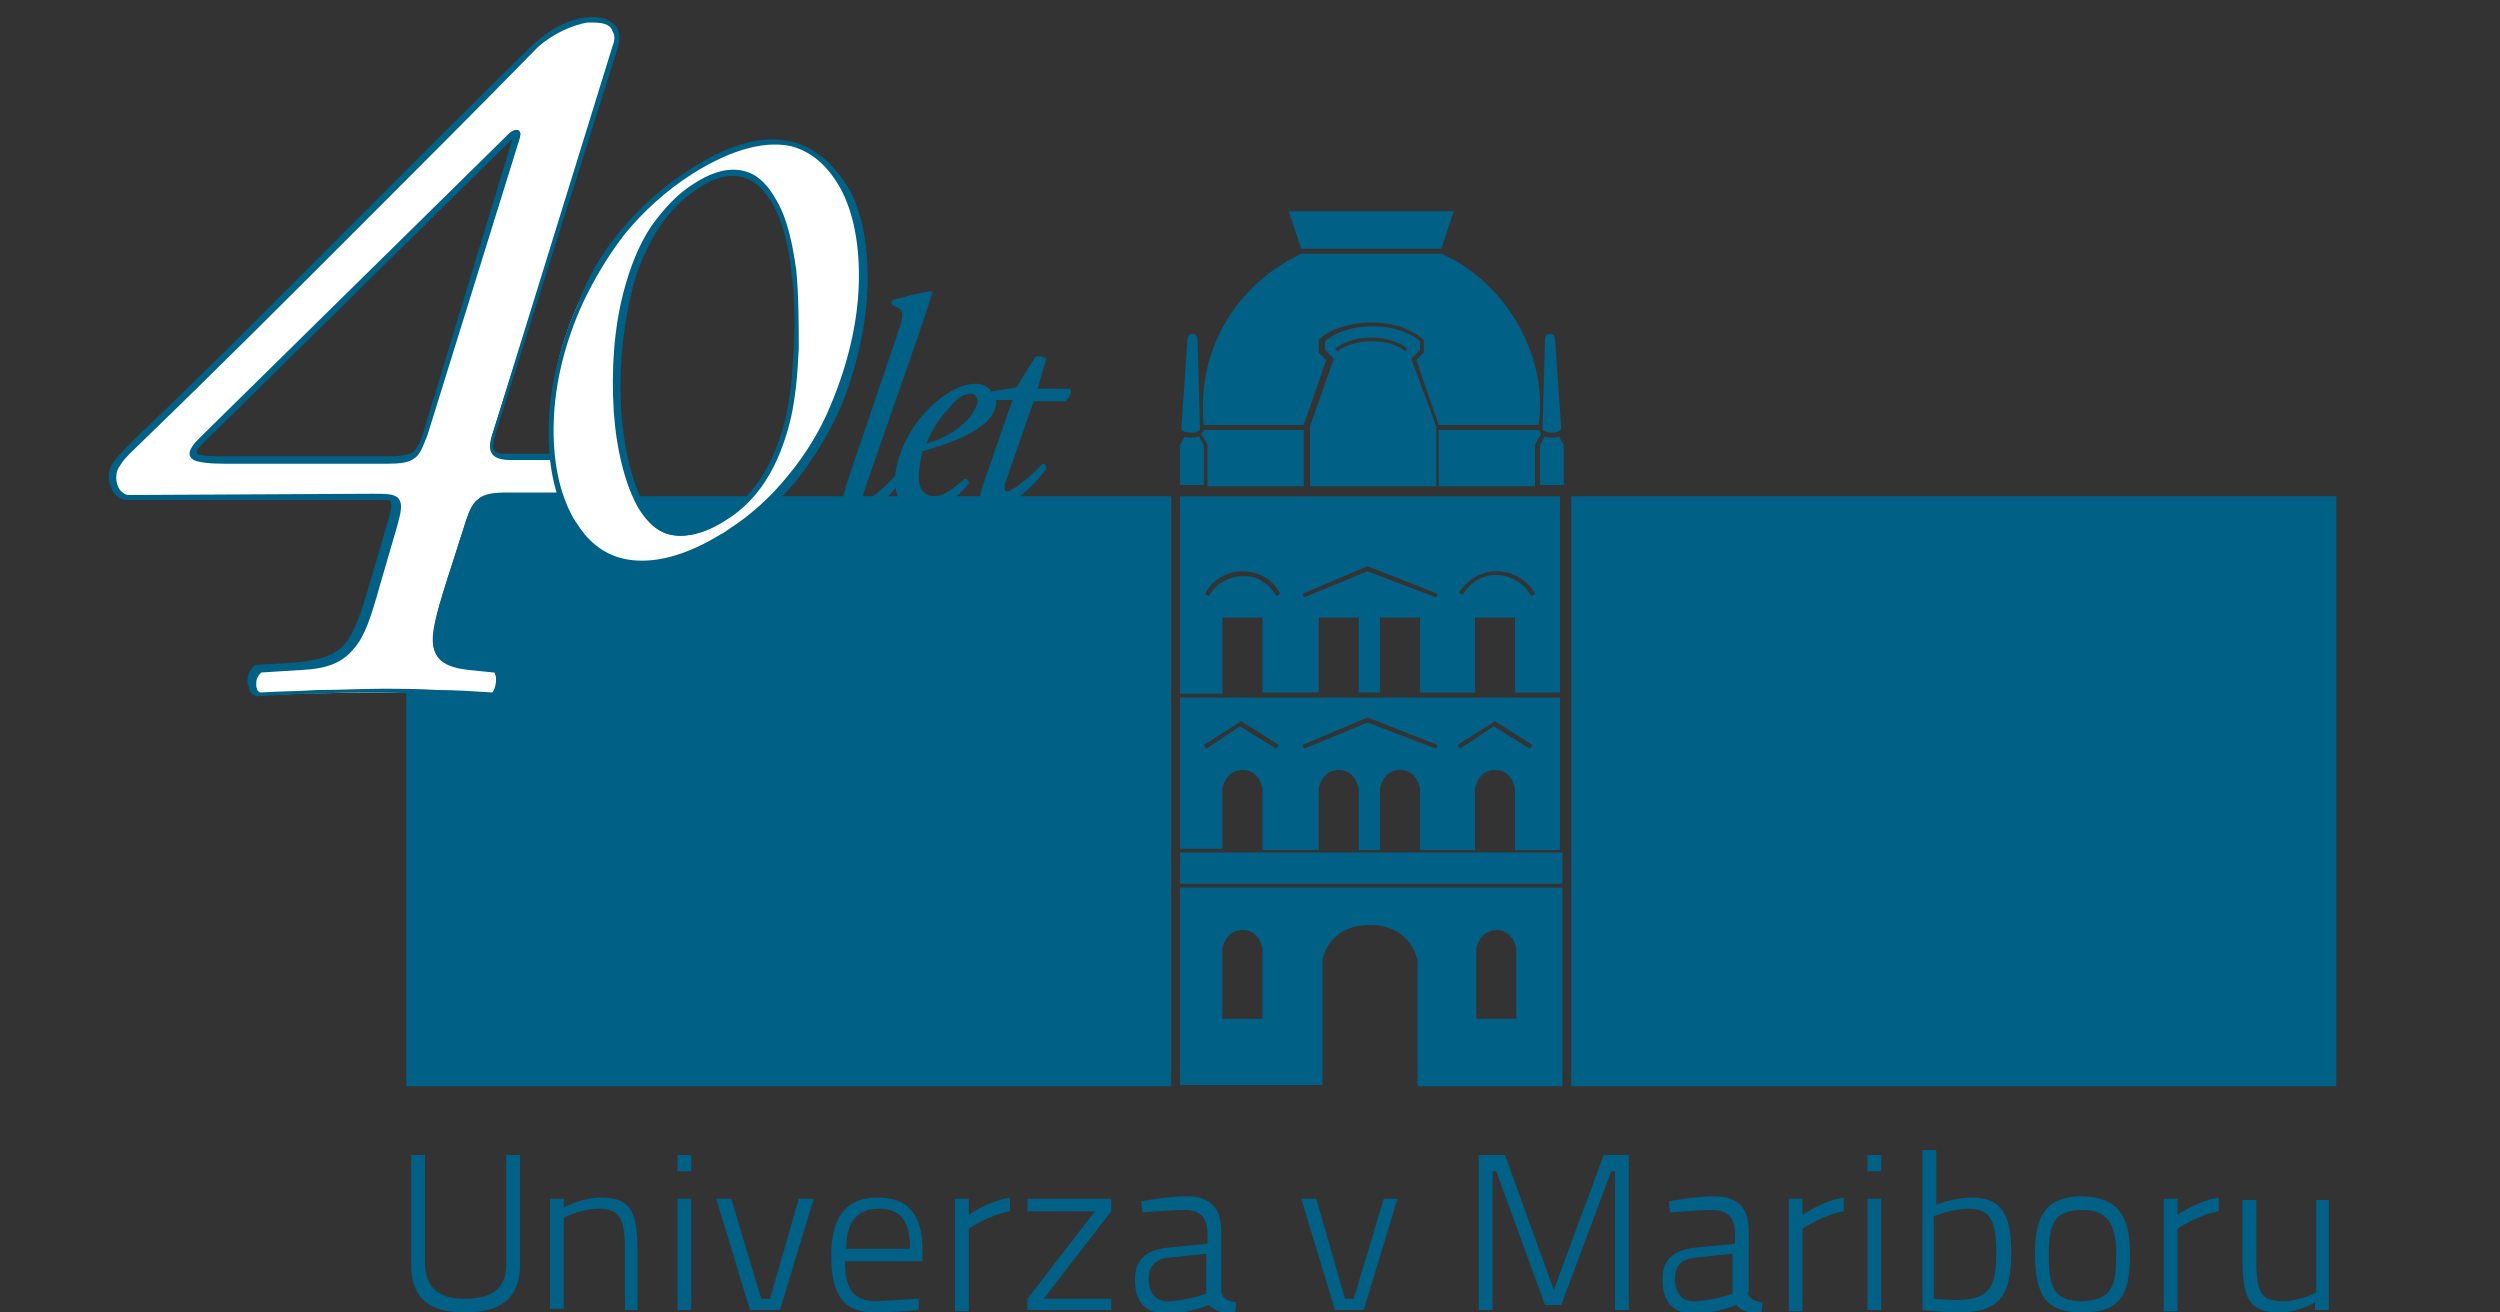 <?xml version="1.0" encoding="utf-8"?>
<!-- Generator: Adobe Illustrator 18.1.1, SVG Export Plug-In . SVG Version: 6.00 Build 0)  -->
<svg version="1.1" id="Layer_1" xmlns="http://www.w3.org/2000/svg" xmlns:xlink="http://www.w3.org/1999/xlink" x="0px" y="0px"
	 viewBox="0 0 200 105" enable-background="new 0 0 200 105" xml:space="preserve">
<rect x="0" y="0" width="200" height="105" fill="#333333" stroke="none"/>
<g>
	<path fill-rule="evenodd" clip-rule="evenodd" fill="#006085" d="M37.2,103.9c2,0,3.3-0.7,3.3-2.7v-8.8h1.1v8.8
		c0,2.7-1.6,3.8-4.4,3.8c-2.7,0-4.3-1-4.3-3.8v-8.8h1.1v8.8C34.1,103.2,35.3,103.9,37.2,103.9z"/>
	<path fill-rule="evenodd" clip-rule="evenodd" fill="#006085" d="M44,104.8v-8.9h1.1v0.7c0,0,1.5-0.8,2.9-0.8c2.5,0,3,1.1,3,4.4
		v4.6H50v-4.6c0-2.6-0.3-3.5-2.1-3.5c-1.4,0-2.8,0.7-2.8,0.7v7.3H44z"/>
	<path fill-rule="evenodd" clip-rule="evenodd" fill="#006085" d="M54.2,92.4h1.1v1.3h-1.1V92.4L54.2,92.4z M54.2,95.9L54.2,95.9
		h1.1v8.9h-1.1V95.9z"/>
	<polygon fill-rule="evenodd" clip-rule="evenodd" fill="#006085" points="58.5,95.9 60.9,103.9 61.6,103.9 63.9,95.9 65.1,95.9 
		62.4,104.8 60,104.8 57.3,95.9 	"/>
	<path fill-rule="evenodd" clip-rule="evenodd" fill="#006085" d="M73.5,103.9l0,0.9c0,0-2.1,0.2-3.5,0.2c-2.7,0-3.5-1.6-3.5-4.6
		c0-3.4,1.5-4.6,3.7-4.6c2.3,0,3.6,1.2,3.6,4.2l0,0.9h-6.2c0,2.1,0.6,3.2,2.5,3.2C71.5,104,73.5,103.9,73.5,103.9L73.5,103.9z
		 M72.8,99.9L72.8,99.9c0-2.3-0.8-3.2-2.5-3.2c-1.6,0-2.6,0.9-2.6,3.2H72.8z"/>
	<path fill-rule="evenodd" clip-rule="evenodd" fill="#006085" d="M76.4,95.9h1.1v1.3c0,0,1.5-1.1,3.3-1.4v1.1
		c-1.7,0.3-3.3,1.4-3.3,1.4v6.6h-1.1V95.9z"/>
	<polygon fill-rule="evenodd" clip-rule="evenodd" fill="#006085" points="82.2,95.9 88.9,95.9 88.9,96.9 83.5,103.9 88.9,103.9 
		88.9,104.8 82.2,104.8 82.2,103.9 87.6,96.9 82.2,96.9 	"/>
	<path fill-rule="evenodd" clip-rule="evenodd" fill="#006085" d="M97.7,103.4c0.1,0.5,0.6,0.7,1.2,0.8l-0.1,0.9
		c-0.9,0-1.6-0.2-2.1-0.7c0,0-1.7,0.7-3.4,0.7c-1.6,0-2.5-0.9-2.5-2.7c0-1.6,0.8-2.4,2.7-2.6l3.1-0.3v-0.8c0-1.3-0.6-1.9-1.8-1.9
		c-1.3,0-3.4,0.2-3.4,0.2l-0.1-0.9c0,0,2.1-0.4,3.6-0.4c1.9,0,2.8,0.9,2.8,2.8V103.4L97.7,103.4z M93.6,100.6L93.6,100.6
		c-1.2,0.1-1.7,0.7-1.7,1.7c0,1.1,0.5,1.8,1.5,1.8c1.4,0,3.1-0.6,3.1-0.6v-3.2L93.6,100.6z"/>
	<polygon fill-rule="evenodd" clip-rule="evenodd" fill="#006085" points="105.3,95.9 107.6,103.9 108.3,103.9 110.7,95.9 
		111.8,95.9 109.1,104.8 106.8,104.8 104.1,95.9 	"/>
	<polygon fill-rule="evenodd" clip-rule="evenodd" fill="#006085" points="118.3,92.4 120.4,92.4 124.3,103.2 128.3,92.4 
		130.3,92.4 130.3,104.8 129.2,104.8 129.2,93.7 128.9,93.7 124.9,104.4 123.6,104.4 119.7,93.7 119.4,93.7 119.4,104.8 
		118.3,104.8 	"/>
	<path fill-rule="evenodd" clip-rule="evenodd" fill="#006085" d="M139.8,103.4c0.1,0.5,0.6,0.7,1.2,0.8l-0.1,0.9
		c-0.9,0-1.6-0.2-2-0.7c0,0-1.7,0.7-3.4,0.7c-1.6,0-2.5-0.9-2.5-2.7c0-1.6,0.8-2.4,2.7-2.6l3.1-0.3v-0.8c0-1.3-0.6-1.9-1.8-1.9
		c-1.3,0-3.4,0.2-3.4,0.2l-0.1-0.9c0,0,2.1-0.4,3.6-0.4c1.9,0,2.8,0.9,2.8,2.8V103.4L139.8,103.4z M135.7,100.6L135.7,100.6
		c-1.2,0.1-1.7,0.7-1.7,1.7c0,1.1,0.5,1.8,1.5,1.8c1.4,0,3.1-0.6,3.1-0.6v-3.2L135.7,100.6z"/>
	<path fill-rule="evenodd" clip-rule="evenodd" fill="#006085" d="M143.1,95.9h1.1v1.3c0,0,1.5-1.1,3.3-1.4v1.1
		c-1.7,0.3-3.3,1.4-3.3,1.4v6.6h-1.1V95.9z"/>
	<path fill-rule="evenodd" clip-rule="evenodd" fill="#006085" d="M149.4,92.4h1.1v1.3h-1.1V92.4L149.4,92.4z M149.4,95.9
		L149.4,95.9h1.1v8.9h-1.1V95.9z"/>
	<path fill-rule="evenodd" clip-rule="evenodd" fill="#006085" d="M160.9,100.2c0,3.4-0.9,4.8-4.2,4.8c-1.1,0-2.9-0.2-2.9-0.2V92
		h1.1v4.4c0,0,1.4-0.6,2.8-0.6C160.1,95.8,160.9,97.1,160.9,100.2L160.9,100.2z M159.7,100.2L159.7,100.2c0-2.4-0.4-3.5-2.2-3.5
		c-1.4,0-2.8,0.6-2.8,0.6v6.6c0,0,1.3,0.1,1.8,0.1C159.3,104,159.7,102.8,159.7,100.2z"/>
	<path fill-rule="evenodd" clip-rule="evenodd" fill="#006085" d="M170.4,100.3c0,3.2-0.7,4.7-3.8,4.7c-3,0-3.8-1.4-3.8-4.8
		c0-3.1,1-4.5,3.8-4.5C169.3,95.8,170.4,97.1,170.4,100.3L170.4,100.3z M169.3,100.3L169.3,100.3c0-2.5-0.8-3.5-2.7-3.5
		c-2.1,0-2.7,0.9-2.7,3.5c0,2.7,0.4,3.8,2.7,3.8C169,104,169.3,102.8,169.3,100.3z"/>
	<path fill-rule="evenodd" clip-rule="evenodd" fill="#006085" d="M173.1,95.9h1.1v1.3c0,0,1.5-1.1,3.3-1.4v1.1
		c-1.7,0.3-3.3,1.4-3.3,1.4v6.6h-1.1V95.9z"/>
	<path fill-rule="evenodd" clip-rule="evenodd" fill="#006085" d="M186.3,95.9v8.9h-1.1v-0.6c0,0-1.4,0.8-2.8,0.8
		c-2.5,0-3-1.1-3-4.4v-4.6h1.1v4.6c0,2.7,0.3,3.5,2.1,3.5c1.4,0,2.7-0.7,2.7-0.7v-7.4H186.3z"/>
	<path fill-rule="evenodd" clip-rule="evenodd" fill="#006085" d="M124.1,35c-0.1,0-0.3,0-0.5-0.1l-0.4,0.7v3.2h1.9v-3.2l-0.4-0.7
		C124.6,35,124.4,35,124.1,35C124.1,35,124.1,35,124.1,35z"/>
	<path fill-rule="evenodd" clip-rule="evenodd" fill="#006085" d="M124.9,34.3l-0.5-7.2c0-0.2-0.2-0.4-0.4-0.4
		c-0.2,0-0.4,0.2-0.4,0.4l-0.2,7.2c0,0.1,0.1,0.2,0.2,0.2c0.1,0.1,0.2,0.1,0.4,0.1h0.3C124.7,34.6,124.9,34.4,124.9,34.3z"/>
	<path fill-rule="evenodd" clip-rule="evenodd" fill="#006085" d="M124.1,34.7C124.1,34.7,124.1,34.7,124.1,34.7c0.1,0,0.2,0,0.2,0
		L124.1,34.7C124,34.6,124,34.7,124.1,34.7z"/>
	<path fill-rule="evenodd" clip-rule="evenodd" fill="#006085" d="M95.4,35c0.2,0,0.3,0,0.5-0.1l0.4,0.7v3.2h-1.9v-3.2l0.4-0.7
		C94.8,35,95,35,95.4,35C95.3,35,95.3,35,95.4,35z"/>
	<path fill-rule="evenodd" clip-rule="evenodd" fill="#006085" d="M94.5,34.3l0.5-7.2c0-0.2,0.2-0.4,0.4-0.4c0.2,0,0.4,0.2,0.4,0.4
		l0.2,7.2c0,0.1-0.1,0.2-0.2,0.2c-0.1,0.1-0.2,0.1-0.3,0.1h-0.3C94.7,34.6,94.5,34.4,94.5,34.3z"/>
	<path fill-rule="evenodd" clip-rule="evenodd" fill="#006085" d="M95.3,34.7C95.3,34.7,95.3,34.7,95.3,34.7c-0.1,0-0.2,0-0.2,0
		L95.3,34.7C95.4,34.6,95.4,34.7,95.3,34.7z"/>
	<rect x="32.5" y="39.7" fill-rule="evenodd" clip-rule="evenodd" fill="#006085" width="61.2" height="47.2"/>
	<rect x="125.7" y="39.7" fill-rule="evenodd" clip-rule="evenodd" fill="#006085" width="61.2" height="47.2"/>
	<path fill-rule="evenodd" clip-rule="evenodd" fill="#006085" d="M97.8,63.1c0,0,0.2-1.5,1.6-1.5c1.4,0,1.6,1.5,1.6,1.5v4.9h4.5
		v-4.9c0,0,0.2-1.5,1.6-1.5c1.4,0,1.6,1.5,1.6,1.5v4.9h1.7v-4.9c0,0,0.2-1.5,1.6-1.5c1.4,0,1.6,1.5,1.6,1.5v4.9h4.4v-4.9
		c0,0,0.2-1.5,1.6-1.5c1.4,0,1.6,1.5,1.6,1.5v4.9h3.6V55.8H94.4v12.1h3.4V63.1L97.8,63.1z M119.6,57.7L119.6,57.7l3,1.9l-0.2,0.3
		l-2.9-1.8l-2.7,1.8l-0.2-0.3L119.6,57.7L119.6,57.7z M109.4,57.4L109.4,57.4l5.6,2.2l-0.1,0.3l-5.5-2.1l-5.1,2.1l-0.1-0.3
		L109.4,57.4L109.4,57.4z M99.3,57.7L99.3,57.7l3,1.9l-0.2,0.3l-2.9-1.8l-2.7,1.8l-0.2-0.3L99.3,57.7z"/>
	<path fill-rule="evenodd" clip-rule="evenodd" fill="#006085" d="M97.8,49.4h3.2v6h4.5v-6h3.2v6h1.7v-6h3.2v6h4.4v-6h3.2v6h3.6
		V39.7H94.4v15.8h3.4V49.4L97.8,49.4z M119.7,45.7L119.7,45.7c1.3,0,2.5,0.7,3.1,1.8l-0.3,0.2c-0.5-1-1.6-1.7-2.8-1.7
		c-1.2,0-2.2,0.7-2.7,1.6h0h0l-0.3-0.2C117.3,46.5,118.4,45.7,119.7,45.7L119.7,45.7z M109.4,45.3L109.4,45.3l5.6,2.2l-0.1,0.3
		l-5.5-2.1l-5.1,2.1l-0.1-0.3L109.4,45.3L109.4,45.3z M96.7,47.7L96.7,47.7l-0.3-0.2c0.6-1.1,1.7-1.8,3-1.8c1.3,0,2.5,0.7,3,1.8
		l-0.3,0.2c-0.5-1-1.6-1.7-2.7-1.6C98.2,46.1,97.2,46.8,96.7,47.7z"/>
	<path fill-rule="evenodd" clip-rule="evenodd" fill="#006085" d="M94.4,86.8h11.4V76.8c0,0,0.4-2.8,3.8-2.8c3.3,0,3.8,2.8,3.8,2.8
		v10.1H125V71H94.4V86.8L94.4,86.8z M118.1,75.9L118.1,75.9c0,0,0.2-1.4,1.6-1.5c1.4,0,1.6,1.5,1.6,1.5v5.6h-3.2V75.9L118.1,75.9z
		 M99.4,74.4L99.4,74.4c1.4,0,1.6,1.5,1.6,1.5v5.6h-3.2v-5.6C97.8,75.9,98,74.4,99.4,74.4z"/>
	<rect x="94.4" y="68.2" fill-rule="evenodd" clip-rule="evenodd" fill="#006085" width="30.6" height="2.5"/>
	<rect x="94.4" y="55.4" fill-rule="evenodd" clip-rule="evenodd" fill="#006085" width="3.4" height="0"/>
	<rect x="121.3" y="55.4" fill-rule="evenodd" clip-rule="evenodd" fill="#006085" width="3.6" height="0"/>
	<rect x="113.7" y="55.4" fill-rule="evenodd" clip-rule="evenodd" fill="#006085" width="4.4" height="0"/>
	<rect x="108.8" y="55.4" fill-rule="evenodd" clip-rule="evenodd" fill="#006085" width="1.7" height="0"/>
	<rect x="101" y="55.4" fill-rule="evenodd" clip-rule="evenodd" fill="#006085" width="4.5" height="0"/>
	<path fill-rule="evenodd" clip-rule="evenodd" fill="#006085" d="M117,47.7L117,47.7L117,47.7z"/>
	<polygon fill-rule="evenodd" clip-rule="evenodd" fill="#006085" points="103.1,16.9 104.1,19.9 115.3,19.9 116.3,16.9 	"/>
	<path fill-rule="evenodd" clip-rule="evenodd" fill="#006085" d="M115.3,20.3h-11.2c-5.3,2.5-8.4,7.8-7.8,13.7h8l1.8-5.2l-0.6-0.6
		v-1c0,0,1.2-1.4,4.3-1.4c2.7,0,4.1,1.4,4.1,1.4v1l-0.6,0.6l1.8,5.2h8C123.9,28.2,120.2,22.4,115.3,20.3z"/>
	<path fill-rule="evenodd" clip-rule="evenodd" fill="#006085" d="M123.3,34.7c-0.1-0.1-0.1-0.2-0.2-0.3h-8v4.5h7.7v-3.3L123.3,34.7
		z"/>
	<path fill-rule="evenodd" clip-rule="evenodd" fill="#006085" d="M96.1,34.7c0.1-0.1,0.2-0.2,0.2-0.3h8v4.5h-7.7v-3.3L96.1,34.7z"
		/>
	<path fill-rule="evenodd" clip-rule="evenodd" fill="#006085" d="M112.9,28.7l0.7-0.7v-0.7c0,0-1.2-1.2-3.8-1.2
		c-2.6,0-3.8,1.2-3.8,1.2V28l0.7,0.7l-1.9,5.4v4.8h10.1v-4.8L112.9,28.7L112.9,28.7z M112.4,28.1L112.4,28.1
		c-0.5-0.5-1.5-0.8-2.7-0.8c-1.2,0-2.2,0.4-2.7,0.8l-0.2-0.2c0.6-0.5,1.7-0.9,2.9-0.9c1.2,0,2.3,0.4,2.9,0.9L112.4,28.1z"/>
	<path fill-rule="evenodd" clip-rule="evenodd" fill="#006085" d="M73.2,27.6c0.9-2.6,1.1-3.3,1.4-4.2l-0.1-0.1
		c-1.1,0.1-2.6,0.6-3.1,0.7c-0.1,0.1-0.1,0.3,0,0.4l0.4,0.2c0.4,0.2,0.6,0.4,0,2.1l-3.9,11.5c-0.4,1.2-0.5,1.7-0.5,2.1
		c0,0.4,0.2,0.7,0.9,0.7c2,0,3.5-2,4.2-3.2c0-0.2-0.1-0.4-0.4-0.3c-1.1,1.3-2.3,2.4-2.8,2.4c-0.3,0-0.3-0.2-0.1-0.8L73.2,27.6z"/>
	<path fill-rule="evenodd" clip-rule="evenodd" fill="#006085" d="M78.1,30.7c-0.7,0-1.6,0.2-2.9,1.2c-2.6,2-3.6,5-3.6,6.5
		c0,1.2,0.5,2.5,2,2.5c1,0,2.4-0.4,3.9-2.2c0-0.2-0.1-0.4-0.3-0.4c-1.1,0.9-1.7,1.4-2.5,1.4c-0.7,0-1.2-0.6-1.2-1.4
		c0-1,0.2-1.7,0.3-2.2c3.5-1,5.9-2.2,5.9-4C79.6,31.6,79.1,30.7,78.1,30.7L78.1,30.7z M77.6,31.5L77.6,31.5c0.4,0,0.6,0.3,0.6,0.6
		c0,0.2-0.2,0.9-0.9,1.6c-0.9,0.8-1.6,1.3-3.2,1.8c0.3-0.7,0.8-1.8,1.8-2.8C76.6,31.7,77.3,31.5,77.6,31.5z"/>
	<path fill-rule="evenodd" clip-rule="evenodd" fill="#006085" d="M85.3,32c0.3-0.2,0.5-0.7,0.3-0.9h-2.6l0.7-2.4
		c-0.2-0.2-0.7-0.3-0.9-0.1L81.3,31l-1.9,0.3c-0.2,0.1-0.3,0.4-0.3,0.7H81l-2.4,6.9c-0.2,0.7-0.3,1.1-0.3,1.4c0,0.3,0.3,0.7,0.7,0.7
		c1,0,3.3-1.5,4.7-3.5c0-0.3-0.1-0.4-0.3-0.4c-0.8,0.9-2.4,2.2-2.8,2.2c-0.2,0-0.3-0.1-0.2-0.6l2.3-6.6H85.3z"/>
	<path fill-rule="evenodd" clip-rule="evenodd" fill="#FFFFFF" d="M11.2,35.1C22,24.8,32.6,13.8,43,3.7c2.7-2.6,7.2-3.1,6.2,0.1
		l-9.7,30.6c-0.5,1.6-0.3,2.1,1.1,2.1h5.2c0.5,1-0.1,2.6-1,3.1h-4.4c-2.1,0-2.5,0.2-3.1,2l-1.6,5c-1.6,5-1.7,6.3,1.6,6.7l2.1,0.2
		c0.5,0.4,0.3,1.8-0.2,2.1c-3.3-0.2-6.4-0.2-8.9-0.2c-3,0-6.4,0.1-9.7,0.2c-0.7-0.2-0.6-1.7,0.1-2.1l3.3-0.2
		c4.1-0.3,4.7-1.8,6.1-6.7l1.4-4.8c0.6-2.1,0.4-2.2-1.7-2.2l-19.5,0.1C9.5,39.8,9,39,9,38.2C9,37.4,9.5,36.7,11.2,35.1L11.2,35.1z
		 M41.4,10.9L41.4,10.9c0.1-0.3,0-0.4-0.4-0.1L16.1,35.2c-1.4,1.4-0.3,1.6,2,1.6h13c2,0,2.4-0.3,3-2.1L41.4,10.9z"/>
	<path fill-rule="evenodd" clip-rule="evenodd" fill="#006085" d="M11,34.9c6-5.7,11.8-11.6,17.6-17.4c4.8-4.8,9.5-9.5,14.1-14
		c1.3-1.2,2.9-2,4.2-2.1c0.6-0.1,1.1,0,1.5,0.1c0.4,0.2,0.8,0.4,1,0.8c0.2,0.4,0.2,0.9,0,1.6l-9.7,30.6c-0.2,0.7-0.3,1.2-0.2,1.5
		c0.1,0.2,0.4,0.3,1,0.3h5.2H46l0.1,0.1c0.3,0.5,0.3,1.3,0.1,1.9c-0.2,0.7-0.6,1.3-1.1,1.6l-0.1,0h-0.1h-4.4c-1,0-1.6,0.1-2,0.3
		c-0.4,0.2-0.6,0.7-0.9,1.5l0,0l-1.6,5c-0.8,2.5-1.2,4-1,4.9c0.2,0.9,0.9,1.2,2.4,1.4v0l2.1,0.2l0.1,0l0.1,0
		c0.1,0.1,0.2,0.2,0.3,0.4h0c0.1,0.3,0.1,0.6,0.1,1c0,0.3-0.2,0.7-0.4,0.9c-0.1,0.1-0.2,0.2-0.3,0.2l-0.1,0l-0.1,0
		c-1.5-0.1-3-0.1-4.4-0.2c-1.6,0-3.1-0.1-4.5-0.1c-1.6,0-3.3,0-5,0.1c-1.5,0-3.1,0.1-4.7,0.2l-0.1,0l0,0c-0.2-0.1-0.4-0.2-0.5-0.4
		l0,0c-0.1-0.2-0.1-0.4-0.2-0.7c0-0.2,0-0.5,0.1-0.7c0.1-0.3,0.3-0.5,0.5-0.7l0,0l0,0l3.3-0.2c2-0.2,3.1-0.6,3.9-1.5
		c0.8-1,1.3-2.5,2-4.9l1.4-4.8v0c0.3-1,0.4-1.5,0.2-1.7C31.3,40,30.7,40,29.7,40L10.2,40v0h0c-0.5,0-0.8-0.2-1.1-0.6
		c-0.2-0.3-0.4-0.8-0.4-1.2h0v0c0-0.5,0.1-0.9,0.5-1.4C9.6,36.3,10.2,35.7,11,34.9L11,34.9z M29,17.9c-5.8,5.8-11.7,11.7-17.6,17.4
		c-0.8,0.8-1.4,1.3-1.7,1.8c-0.3,0.4-0.4,0.7-0.4,1.1v0h0c0,0.4,0.1,0.7,0.3,1c0.2,0.2,0.4,0.4,0.7,0.4h0v0l19.5-0.1
		c1.1,0,1.8,0,2.1,0.4c0.3,0.4,0.2,1-0.1,2.1h0l-1.4,4.8c-0.7,2.5-1.2,4.1-2.1,5.1c-0.9,1.1-2.1,1.6-4.2,1.7h0l-3.2,0.2
		c-0.1,0.1-0.2,0.2-0.3,0.4c-0.1,0.2-0.1,0.4-0.1,0.5c0,0.2,0,0.3,0.1,0.5h0c0,0.1,0.1,0.1,0.2,0.2c1.6-0.1,3.1-0.1,4.6-0.2
		c1.8,0,3.5-0.1,5.1-0.1c1.3,0,2.9,0,4.5,0.1c1.4,0,2.9,0.1,4.4,0.2c0,0,0.1-0.1,0.1-0.1c0.1-0.2,0.2-0.4,0.2-0.7
		c0-0.3,0-0.5-0.1-0.7v0c0,0,0-0.1-0.1-0.1l-2-0.2l0,0c-1.7-0.2-2.6-0.7-2.8-1.8c-0.2-1,0.2-2.6,1-5.2l1.6-5l0,0
		c0.3-0.9,0.6-1.4,1.1-1.8c0.5-0.3,1.1-0.4,2.2-0.4h4.3c0.4-0.2,0.7-0.7,0.9-1.2c0.2-0.5,0.2-1,0-1.4h-5c-0.8,0-1.3-0.2-1.5-0.6
		c-0.2-0.4-0.1-1,0.2-1.8L49,3.7c0.2-0.5,0.2-0.9,0-1.2c-0.1-0.3-0.3-0.5-0.7-0.6c-0.3-0.1-0.8-0.1-1.3-0.1c-1.2,0.2-2.8,0.9-4,2
		C38.5,8.4,33.8,13.1,29,17.9L29,17.9z M41.6,10.6c0-0.1-0.1-0.2-0.2-0.2l0,0c-0.1,0-0.2,0-0.2,0l0,0c-0.1,0-0.2,0.1-0.4,0.2l0,0
		L15.9,35.1c-0.9,0.9-0.9,1.4-0.4,1.7c0.4,0.2,1.3,0.3,2.5,0.3h13c1,0,1.7-0.1,2.1-0.4c0.5-0.3,0.7-0.9,1.1-1.9v0L41.6,11
		C41.6,10.8,41.7,10.7,41.6,10.6L41.6,10.6L41.6,10.6z M41,11.1L16.3,35.4c-0.5,0.5-0.7,0.8-0.5,0.9c0.3,0.2,1.1,0.2,2.3,0.2h13
		c0.9,0,1.5-0.1,1.9-0.3c0.4-0.3,0.6-0.8,0.9-1.7h0L41,11.1z"/>
	<path fill-rule="evenodd" clip-rule="evenodd" fill="#FFFFFF" d="M55.2,13.7c-4.4,2.8-7.1,6.7-8.9,10.5c-2.8,6.1-3.1,13.1-0.6,17.3
		c1.6,2.8,5.3,5.8,12.7,1c4.1-2.6,6.8-6.4,8.5-10.1c2.7-6.2,3-13.6,0.7-17.6C65.9,12.1,62.5,9.1,55.2,13.7L55.2,13.7z M55.6,14.9
		L55.6,14.9c3.3-2.1,5.1-0.8,6.3,1.3c1.7,2.9,1.9,7.8,1.7,11.8c-0.2,3.5-0.6,10.3-5.7,13.6c-3.3,2.1-5.4,1.4-6.6-0.8
		c-2.2-3.8-2.6-11.4-1.2-17.2C51.1,19.8,53,16.5,55.6,14.9z"/>
	<path fill-rule="evenodd" clip-rule="evenodd" fill="#006085" d="M55.4,13.9c-2.2,1.4-4,3.1-5.4,4.8c-1.4,1.8-2.5,3.7-3.4,5.6
		c-1.4,3.1-2.2,6.3-2.3,9.4c-0.1,3,0.4,5.7,1.6,7.8c0.1,0.1,0.1,0.2,0.2,0.3c0.8,1.3,2,2.5,3.8,2.9c1.8,0.4,4.3,0.1,7.5-1.8
		c0.3-0.2,0.6-0.3,0.8-0.5c1.9-1.2,3.5-2.7,4.8-4.3c1.5-1.8,2.7-3.8,3.5-5.8c1.3-3.1,2.1-6.4,2.2-9.5c0.1-3.1-0.4-5.8-1.5-7.8
		c-0.8-1.4-2-2.8-3.9-3.3C61.5,11.3,58.9,11.7,55.4,13.9L55.4,13.9z M49.6,18.5c1.5-1.8,3.3-3.5,5.5-4.9c3.7-2.4,6.4-2.8,8.5-2.2
		c2,0.6,3.3,2.1,4.2,3.5c1.2,2,1.7,4.9,1.6,8.1c-0.1,3.1-0.9,6.6-2.2,9.7c-0.9,2-2.1,4-3.6,5.9c-1.4,1.6-3,3.1-5,4.4
		c-0.3,0.2-0.6,0.4-0.9,0.5c-3.3,1.9-5.9,2.3-7.8,1.8c-2-0.5-3.3-1.8-4.1-3.1c-0.1-0.1-0.1-0.2-0.2-0.3c-1.3-2.2-1.8-5-1.7-8
		c0.1-3.1,0.9-6.4,2.3-9.5C47,22.2,48.1,20.3,49.6,18.5z"/>
	<path fill-rule="evenodd" clip-rule="evenodd" fill="#006085" d="M55.5,14.7c1.7-1.1,3-1.3,4.1-1c1.1,0.3,1.9,1.2,2.5,2.3
		c0.9,1.5,1.3,3.5,1.6,5.6c0.2,2.1,0.2,4.3,0.2,6.3v0c-0.1,1.8-0.2,4.4-1,6.9c-0.8,2.6-2.2,5.2-4.8,6.8c-1.7,1.1-3.1,1.4-4.3,1.2
		c-1.2-0.2-2-1-2.7-2.1c-1.1-1.9-1.8-4.8-2-7.8c-0.2-3.2,0-6.6,0.8-9.6c0.5-1.9,1.2-3.7,2.2-5.2C53.1,16.7,54.2,15.5,55.5,14.7
		L55.5,14.7z M59.5,14.2c-1-0.3-2.2-0.1-3.7,0.9c-1.2,0.8-2.3,1.9-3.2,3.3c-0.9,1.5-1.7,3.2-2.1,5.1c-0.7,2.9-1,6.3-0.8,9.4
		c0.2,3,0.9,5.8,1.9,7.6c0.6,1,1.4,1.7,2.4,1.9c1,0.2,2.3-0.2,3.9-1.2c2.5-1.6,3.8-4,4.6-6.5c0.8-2.5,0.9-5.1,1-6.8
		c0.1-2,0.1-4.1-0.2-6.2c-0.2-2.1-0.7-4-1.5-5.4C61.2,15.3,60.5,14.5,59.5,14.2z"/>
</g>
</svg>
